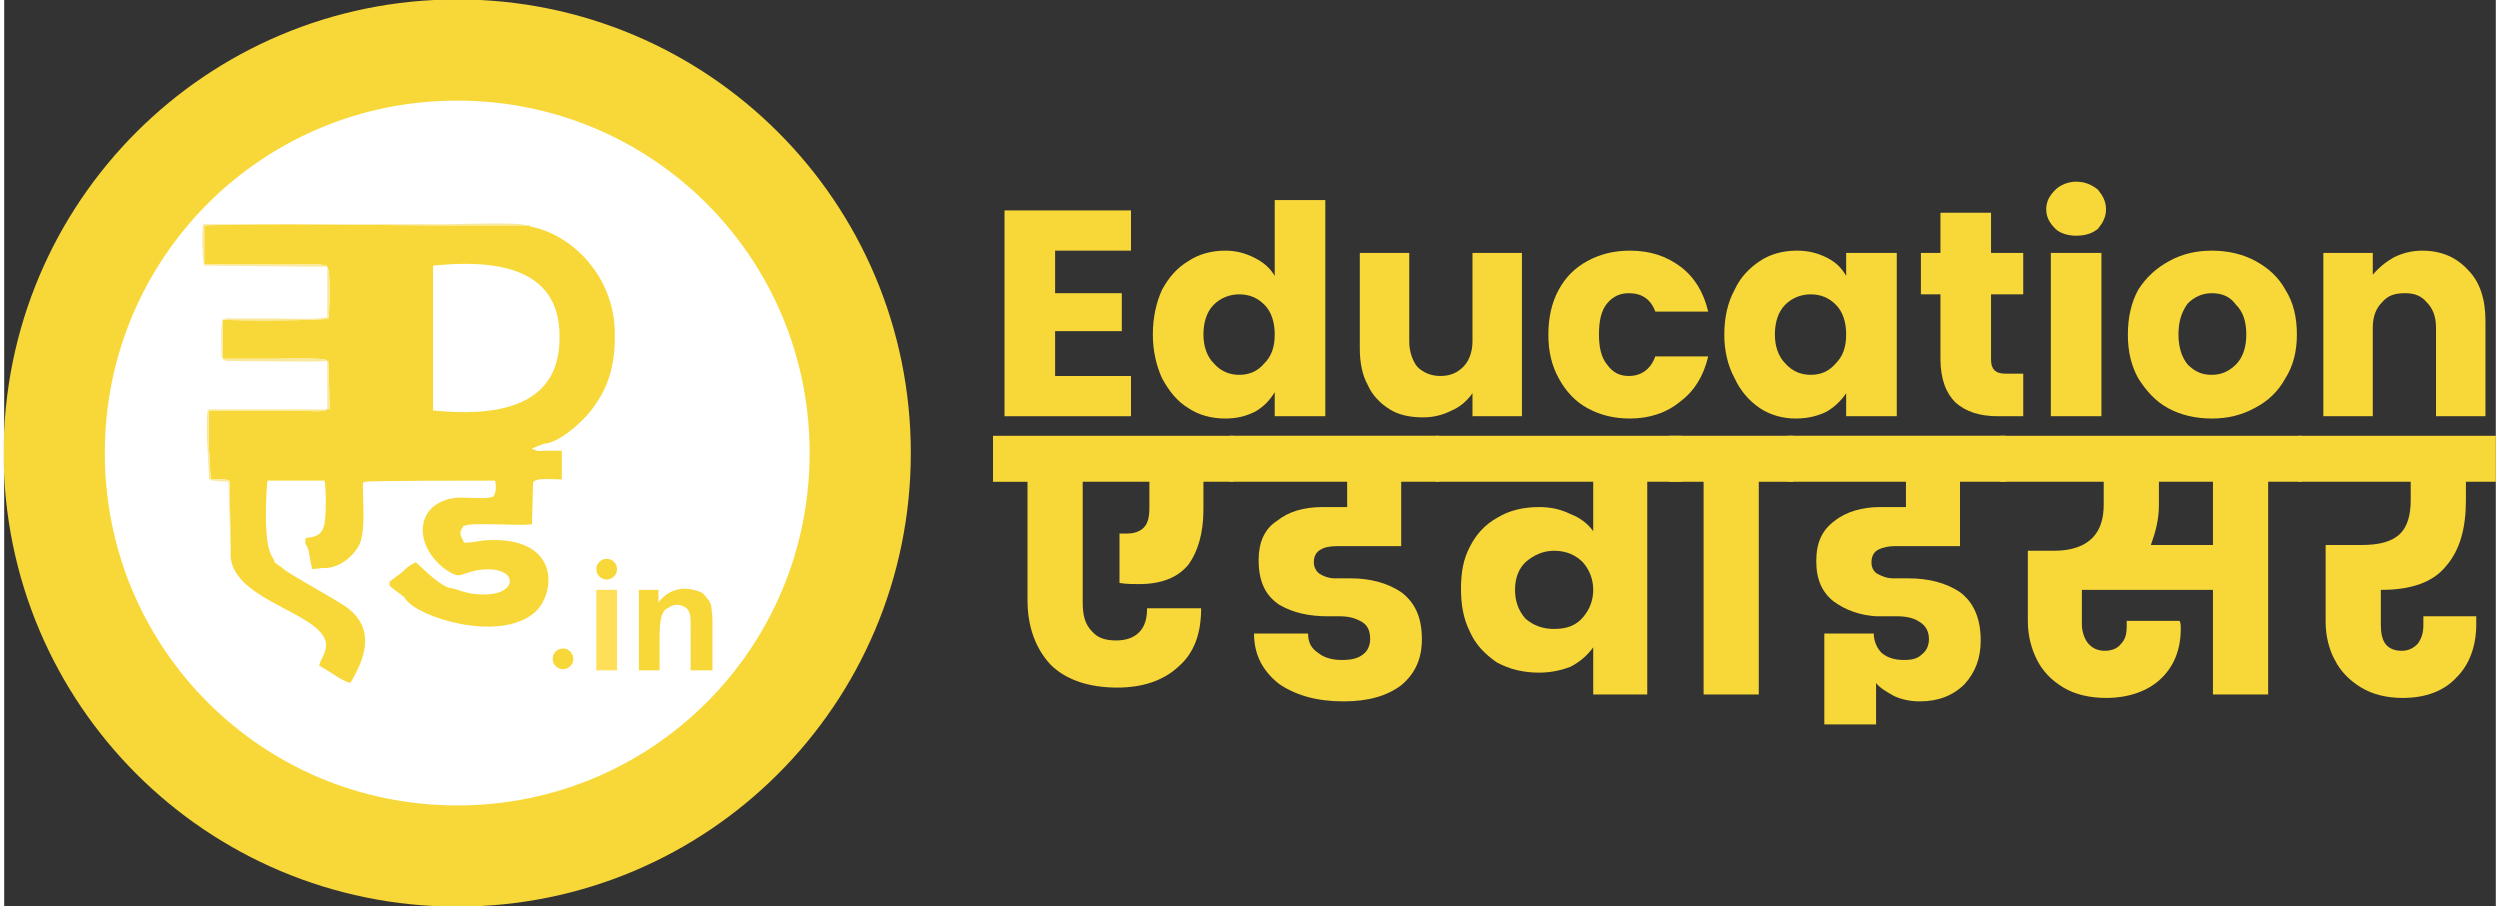 <?xml version="1.0" encoding="UTF-8"?>
<!DOCTYPE svg PUBLIC "-//W3C//DTD SVG 1.1//EN" "http://www.w3.org/Graphics/SVG/1.1/DTD/svg11.dtd">
<!-- Creator: CorelDRAW 2020 (64-Bit) -->
<svg xmlns="http://www.w3.org/2000/svg" xml:space="preserve" width="149px" height="54px" version="1.1" style="shape-rendering:geometricPrecision; text-rendering:geometricPrecision; image-rendering:optimizeQuality; fill-rule:evenodd; clip-rule:evenodd"
viewBox="0 0 21.67 7.88"
 xmlns:xlink="http://www.w3.org/1999/xlink"
 xmlns:xodm="http://www.corel.com/coreldraw/odm/2003">
 <rect x="0" y="0" width="21.67" height="7.88" fill="#333333" stroke="none"/>
 <defs>
  <style type="text/css">
   <![CDATA[
    .str0 {stroke:#F8D838;stroke-width:0.73;stroke-miterlimit:22.926}
    .fil1 {fill:none}
    .fil3 {fill:#F8D838}
    .fil4 {fill:#FAE99D}
    .fil2 {fill:white}
    .fil5 {fill:#F8D838;fill-rule:nonzero}
    .fil0 {fill:#F8D838;fill-rule:nonzero}
    .fil6 {fill:#FFDE59;fill-rule:nonzero}
   ]]>
  </style>
 </defs>
 <g id="Layer_x0020_1">
  <polygon class="fil0" points="9.14,2.18 9.14,2.55 9.72,2.55 9.72,2.88 9.14,2.88 9.14,3.27 9.8,3.27 9.8,3.62 8.7,3.62 8.7,1.83 9.8,1.83 9.8,2.18 "/>
  <path id="1" class="fil0" d="M9.99 2.91c0,-0.15 0.03,-0.28 0.08,-0.39 0.06,-0.11 0.13,-0.19 0.23,-0.25 0.09,-0.06 0.2,-0.09 0.32,-0.09 0.09,0 0.17,0.02 0.25,0.06 0.08,0.04 0.14,0.09 0.18,0.16l0 -0.66 0.44 0 0 1.88 -0.44 0 0 -0.21c-0.04,0.07 -0.1,0.13 -0.17,0.17 -0.08,0.04 -0.16,0.06 -0.26,0.06 -0.12,0 -0.23,-0.03 -0.32,-0.09 -0.1,-0.06 -0.17,-0.15 -0.23,-0.26 -0.05,-0.11 -0.08,-0.24 -0.08,-0.38zm1.06 0c0,-0.11 -0.03,-0.2 -0.09,-0.26 -0.06,-0.06 -0.13,-0.09 -0.22,-0.09 -0.08,0 -0.16,0.03 -0.22,0.09 -0.06,0.06 -0.09,0.15 -0.09,0.26 0,0.1 0.03,0.19 0.09,0.25 0.06,0.07 0.14,0.1 0.22,0.1 0.09,0 0.16,-0.03 0.22,-0.1 0.06,-0.06 0.09,-0.14 0.09,-0.25z"/>
  <path id="2" class="fil0" d="M13.2 2.2l0 1.42 -0.43 0 0 -0.2c-0.05,0.07 -0.11,0.12 -0.18,0.15 -0.08,0.04 -0.16,0.06 -0.25,0.06 -0.11,0 -0.21,-0.02 -0.29,-0.07 -0.08,-0.05 -0.15,-0.12 -0.19,-0.21 -0.05,-0.09 -0.07,-0.2 -0.07,-0.32l0 -0.83 0.43 0 0 0.77c0,0.09 0.03,0.17 0.07,0.22 0.05,0.05 0.12,0.08 0.2,0.08 0.09,0 0.15,-0.03 0.2,-0.08 0.05,-0.05 0.08,-0.13 0.08,-0.22l0 -0.77 0.43 0z"/>
  <path id="3" class="fil0" d="M13.43 2.91c0,-0.15 0.03,-0.28 0.09,-0.39 0.06,-0.11 0.14,-0.19 0.25,-0.25 0.11,-0.06 0.23,-0.09 0.37,-0.09 0.18,0 0.32,0.05 0.44,0.14 0.12,0.09 0.2,0.22 0.24,0.39l-0.46 0c-0.04,-0.11 -0.12,-0.16 -0.23,-0.16 -0.08,0 -0.14,0.03 -0.19,0.09 -0.05,0.06 -0.07,0.15 -0.07,0.27 0,0.11 0.02,0.2 0.07,0.26 0.05,0.07 0.11,0.1 0.19,0.1 0.11,0 0.19,-0.06 0.23,-0.17l0.46 0c-0.04,0.17 -0.12,0.3 -0.24,0.39 -0.12,0.1 -0.27,0.15 -0.44,0.15 -0.14,0 -0.26,-0.03 -0.37,-0.09 -0.11,-0.06 -0.19,-0.15 -0.25,-0.26 -0.06,-0.11 -0.09,-0.23 -0.09,-0.38z"/>
  <path id="4" class="fil0" d="M14.96 2.91c0,-0.15 0.03,-0.28 0.09,-0.39 0.05,-0.11 0.13,-0.19 0.22,-0.25 0.09,-0.06 0.2,-0.09 0.32,-0.09 0.1,0 0.18,0.02 0.26,0.06 0.08,0.04 0.13,0.09 0.17,0.16l0 -0.2 0.44 0 0 1.42 -0.44 0 0 -0.2c-0.04,0.06 -0.1,0.12 -0.17,0.16 -0.08,0.04 -0.17,0.06 -0.27,0.06 -0.11,0 -0.22,-0.03 -0.31,-0.09 -0.09,-0.06 -0.17,-0.15 -0.22,-0.26 -0.06,-0.11 -0.09,-0.24 -0.09,-0.38zm1.06 0c0,-0.11 -0.03,-0.2 -0.09,-0.26 -0.06,-0.06 -0.13,-0.09 -0.22,-0.09 -0.08,0 -0.16,0.03 -0.22,0.09 -0.06,0.06 -0.09,0.15 -0.09,0.26 0,0.1 0.03,0.19 0.09,0.25 0.06,0.07 0.14,0.1 0.22,0.1 0.09,0 0.16,-0.03 0.22,-0.1 0.06,-0.06 0.09,-0.14 0.09,-0.25z"/>
  <path id="5" class="fil0" d="M17.56 3.25l0 0.37 -0.22 0c-0.16,0 -0.28,-0.04 -0.37,-0.12 -0.08,-0.08 -0.13,-0.2 -0.13,-0.38l0 -0.56 -0.17 0 0 -0.36 0.17 0 0 -0.35 0.44 0 0 0.35 0.28 0 0 0.36 -0.28 0 0 0.57c0,0.04 0.01,0.07 0.03,0.09 0.02,0.02 0.05,0.03 0.1,0.03l0.15 0z"/>
  <path id="6" class="fil0" d="M18.02 2.05c-0.07,0 -0.14,-0.02 -0.18,-0.06 -0.05,-0.05 -0.08,-0.1 -0.08,-0.17 0,-0.07 0.03,-0.12 0.08,-0.17 0.04,-0.04 0.11,-0.07 0.18,-0.07 0.08,0 0.14,0.03 0.19,0.07 0.04,0.05 0.07,0.1 0.07,0.17 0,0.07 -0.03,0.12 -0.07,0.17 -0.05,0.04 -0.11,0.06 -0.19,0.06zm0.22 0.15l0 1.42 -0.44 0 0 -1.42 0.44 0z"/>
  <path id="7" class="fil0" d="M19.2 3.64c-0.14,0 -0.27,-0.03 -0.38,-0.09 -0.11,-0.06 -0.19,-0.15 -0.26,-0.26 -0.06,-0.11 -0.09,-0.23 -0.09,-0.38 0,-0.15 0.03,-0.28 0.09,-0.39 0.07,-0.11 0.16,-0.19 0.27,-0.25 0.11,-0.06 0.23,-0.09 0.37,-0.09 0.14,0 0.27,0.03 0.38,0.09 0.11,0.06 0.2,0.14 0.26,0.25 0.07,0.11 0.1,0.24 0.1,0.39 0,0.14 -0.03,0.27 -0.1,0.38 -0.06,0.11 -0.15,0.2 -0.27,0.26 -0.11,0.06 -0.23,0.09 -0.37,0.09zm0 -0.38c0.08,0 0.15,-0.03 0.21,-0.09 0.06,-0.06 0.09,-0.15 0.09,-0.26 0,-0.12 -0.03,-0.2 -0.09,-0.26 -0.05,-0.07 -0.12,-0.1 -0.21,-0.1 -0.08,0 -0.15,0.03 -0.21,0.09 -0.05,0.07 -0.08,0.15 -0.08,0.27 0,0.11 0.03,0.2 0.08,0.26 0.06,0.06 0.12,0.09 0.21,0.09z"/>
  <path id="8" class="fil0" d="M21.03 2.18c0.17,0 0.3,0.06 0.4,0.17 0.1,0.1 0.15,0.25 0.15,0.44l0 0.83 -0.43 0 0 -0.77c0,-0.1 -0.03,-0.17 -0.08,-0.22 -0.05,-0.06 -0.11,-0.08 -0.19,-0.08 -0.09,0 -0.15,0.02 -0.2,0.08 -0.05,0.05 -0.08,0.12 -0.08,0.22l0 0.77 -0.43 0 0 -1.42 0.43 0 0 0.19c0.05,-0.06 0.11,-0.11 0.18,-0.15 0.08,-0.04 0.16,-0.06 0.25,-0.06z"/>
  <path id="9" class="fil0" d="M10.69 4.19l-0.26 0 0 0.24c0,0.21 -0.05,0.37 -0.13,0.48 -0.09,0.11 -0.23,0.17 -0.43,0.17 -0.06,0 -0.11,0 -0.17,-0.01l0 -0.43c0.02,0 0.04,0 0.07,0 0.06,0 0.11,-0.02 0.14,-0.05 0.04,-0.04 0.05,-0.1 0.05,-0.18l0 -0.22 -0.58 0 0 1.05c0,0.11 0.02,0.19 0.08,0.25 0.05,0.06 0.12,0.08 0.21,0.08 0.08,0 0.15,-0.02 0.2,-0.07 0.05,-0.05 0.07,-0.12 0.07,-0.21l0.47 0c0,0.22 -0.06,0.39 -0.2,0.51 -0.13,0.12 -0.31,0.18 -0.53,0.18 -0.25,0 -0.45,-0.07 -0.58,-0.2 -0.13,-0.14 -0.2,-0.33 -0.2,-0.56l0 -1.03 -0.3 0 0 -0.4 2.09 0 0 0.4z"/>
  <path id="10" class="fil0" d="M11.59 4.75c-0.06,0 -0.11,0.01 -0.14,0.03 -0.04,0.02 -0.06,0.06 -0.06,0.11 0,0.04 0.02,0.08 0.05,0.1 0.03,0.02 0.08,0.04 0.13,0.04l0.14 0c0.17,0 0.32,0.04 0.44,0.12 0.12,0.09 0.18,0.22 0.18,0.41 0,0.17 -0.06,0.3 -0.18,0.4 -0.12,0.09 -0.28,0.14 -0.5,0.14 -0.23,0 -0.41,-0.05 -0.56,-0.15 -0.14,-0.11 -0.22,-0.25 -0.22,-0.44l0.47 0c0,0.08 0.03,0.13 0.09,0.17 0.05,0.04 0.12,0.06 0.2,0.06 0.08,0 0.14,-0.01 0.19,-0.05 0.04,-0.03 0.06,-0.08 0.06,-0.13 0,-0.07 -0.02,-0.12 -0.07,-0.15 -0.05,-0.03 -0.11,-0.05 -0.19,-0.05l-0.11 0c-0.16,0 -0.3,-0.03 -0.42,-0.1 -0.12,-0.08 -0.18,-0.2 -0.18,-0.39 0,-0.15 0.05,-0.27 0.16,-0.34 0.1,-0.08 0.23,-0.12 0.4,-0.12l0.21 0 0 -0.22 -1.02 0 0 -0.4 1.82 0 0 0.4 -0.33 0 0 0.56 -0.56 0z"/>
  <path id="11" class="fil0" d="M14.59 3.79l0 0.4 -0.3 0 0 1.85 -0.47 0 0 -0.41c-0.05,0.07 -0.12,0.13 -0.2,0.17 -0.08,0.03 -0.17,0.05 -0.27,0.05 -0.14,0 -0.26,-0.03 -0.37,-0.09 -0.1,-0.07 -0.18,-0.15 -0.23,-0.26 -0.06,-0.12 -0.08,-0.24 -0.08,-0.38 0,-0.14 0.02,-0.26 0.08,-0.37 0.05,-0.1 0.13,-0.19 0.24,-0.25 0.1,-0.06 0.22,-0.09 0.36,-0.09 0.1,0 0.19,0.02 0.27,0.06 0.08,0.03 0.15,0.08 0.2,0.15l0 -0.43 -1.37 0 0 -0.4 2.14 0zm-1.11 1.68c0.11,0 0.19,-0.03 0.25,-0.1 0.06,-0.07 0.09,-0.15 0.09,-0.24l0 0c0,-0.09 -0.03,-0.17 -0.09,-0.24 -0.06,-0.06 -0.14,-0.1 -0.25,-0.1 -0.1,0 -0.18,0.04 -0.25,0.1 -0.06,0.06 -0.09,0.14 -0.09,0.24 0,0.1 0.03,0.18 0.09,0.25 0.07,0.06 0.15,0.09 0.25,0.09z"/>
  <polygon id="12" class="fil0" points="14.78,4.19 14.48,4.19 14.48,3.79 15.56,3.79 15.56,4.19 15.26,4.19 15.26,6.04 14.78,6.04 "/>
  <path id="13" class="fil0" d="M16.44 4.75c-0.05,0 -0.1,0.01 -0.14,0.03 -0.04,0.02 -0.06,0.06 -0.06,0.11 0,0.05 0.02,0.08 0.05,0.1 0.04,0.02 0.08,0.04 0.14,0.04l0.13 0c0.18,0 0.33,0.04 0.45,0.12 0.12,0.09 0.18,0.23 0.18,0.42 0,0.16 -0.05,0.28 -0.14,0.38 -0.1,0.1 -0.23,0.15 -0.39,0.15 -0.09,0 -0.17,-0.02 -0.23,-0.05 -0.07,-0.04 -0.12,-0.07 -0.15,-0.11l0 0.36 -0.45 0 0 -0.79 0.43 0c0,0.07 0.03,0.13 0.07,0.17 0.05,0.04 0.11,0.06 0.19,0.06 0.07,0 0.12,-0.01 0.16,-0.05 0.04,-0.03 0.06,-0.08 0.06,-0.13 0,-0.07 -0.03,-0.12 -0.08,-0.15 -0.04,-0.03 -0.11,-0.05 -0.19,-0.05 -0.08,0 -0.14,0 -0.19,0 -0.14,-0.01 -0.26,-0.05 -0.37,-0.13 -0.1,-0.08 -0.15,-0.19 -0.15,-0.35 0,-0.16 0.05,-0.27 0.16,-0.35 0.1,-0.08 0.24,-0.12 0.4,-0.12l0.22 0 0 -0.22 -1.03 0 0 -0.4 1.9 0 0 0.4 -0.4 0 0 0.56 -0.57 0z"/>
  <path id="14" class="fil0" d="M19.98 4.19l-0.29 0 0 1.85 -0.48 0 0 -0.91 -1.14 0 0 0.3c0,0.06 0.02,0.12 0.05,0.16 0.04,0.05 0.09,0.07 0.15,0.07 0.06,0 0.11,-0.02 0.14,-0.06 0.04,-0.04 0.05,-0.09 0.05,-0.16l0 -0.04 0.46 0c0.01,0.02 0.01,0.04 0.01,0.07 0,0.18 -0.06,0.33 -0.18,0.44 -0.11,0.1 -0.27,0.16 -0.47,0.16 -0.14,0 -0.27,-0.03 -0.37,-0.09 -0.1,-0.06 -0.18,-0.14 -0.23,-0.24 -0.05,-0.1 -0.08,-0.21 -0.08,-0.34l0 -0.61 0.23 0c0.15,0 0.26,-0.04 0.33,-0.11 0.07,-0.07 0.1,-0.17 0.1,-0.29l0 -0.2 -0.9 0 0 -0.4 2.62 0 0 0.4zm-0.77 0l-0.47 0 0 0.2c0,0.13 -0.03,0.24 -0.07,0.35l0.54 0 0 -0.55z"/>
  <path id="15" class="fil0" d="M20.67 5.13l0 0.3c0,0.07 0.01,0.13 0.04,0.17 0.03,0.04 0.08,0.06 0.14,0.06 0.06,0 0.1,-0.02 0.14,-0.06 0.03,-0.04 0.05,-0.09 0.05,-0.16l0 -0.08 0.46 0 0 0.07c0,0.19 -0.06,0.35 -0.17,0.46 -0.11,0.12 -0.27,0.18 -0.47,0.18 -0.14,0 -0.26,-0.03 -0.36,-0.09 -0.1,-0.06 -0.18,-0.14 -0.23,-0.24 -0.05,-0.09 -0.08,-0.21 -0.08,-0.33l0 -0.67 0.31 0c0.16,0 0.27,-0.03 0.34,-0.1 0.06,-0.06 0.09,-0.16 0.09,-0.29l0 -0.16 -0.98 0 0 -0.4 1.72 0 0 0.4 -0.26 0 0 0.16c0,0.24 -0.05,0.43 -0.17,0.57 -0.11,0.14 -0.3,0.21 -0.56,0.21l-0.01 0z"/>
  <path class="fil1 str0" d="M3.94 0.36c1.98,0 3.58,1.6 3.58,3.58 0,1.98 -1.6,3.58 -3.58,3.58 -1.98,0 -3.58,-1.6 -3.58,-3.58 0,-1.98 1.6,-3.58 3.58,-3.58z"/>
  <path class="fil2 str0" d="M3.94 0.51c1.9,0 3.43,1.53 3.43,3.43 0,1.9 -1.53,3.43 -3.43,3.43 -1.9,0 -3.43,-1.53 -3.43,-3.43 0,-1.9 1.53,-3.43 3.43,-3.43z"/>
  <path class="fil3" d="M3.73 2.31c0.5,-0.05 1.11,-0.01 1.1,0.63 0,0.63 -0.6,0.68 -1.1,0.63l0 -1.26zm-0.92 0.01c0.03,0.03 0.02,0.4 0.01,0.45 -0.06,0.02 -0.83,0.02 -0.92,0.01l0 0.34c0.15,0 0.32,0 0.46,0 0.06,0 0.39,-0.01 0.44,0.01l0.01 0.01c0.03,0.01 0,-0.02 0.01,0.02l0.01 0.36c0,0.08 0,0.02 -0.02,0.04 -0.04,0.03 -0.18,0.01 -0.24,0.01l-0.79 0c0,0.08 0,0.23 0,0.31 0,0.06 0.01,0.08 0.01,0.14 0,0.05 0,0.1 0.01,0.15 0.05,0 0.11,-0.01 0.16,0.01l0.01 0.61c-0.04,0.43 0.8,0.53 0.83,0.81 0,0.09 -0.05,0.13 -0.06,0.19 0.08,0.04 0.19,0.13 0.27,0.15 0.14,-0.23 0.21,-0.47 -0.02,-0.65 -0.09,-0.07 -0.54,-0.31 -0.57,-0.35l-0.07 -0.05c0,-0.01 0,-0.01 0,-0.01l-0.02 -0.04c-0.08,-0.11 -0.05,-0.59 -0.04,-0.66l0.47 0c0.06,0 0.01,-0.01 0.03,0.02 0.01,0.09 0.01,0.24 0,0.32 -0.01,0.12 -0.06,0.15 -0.17,0.16l0 0.05c0.04,0.05 0.03,0.12 0.06,0.22l0.09 -0.01c0.15,0.01 0.29,-0.12 0.33,-0.23 0.04,-0.13 0.02,-0.34 0.02,-0.48 0,-0.04 0,-0.03 0.02,-0.04 0.01,-0.01 1.05,-0.01 1.13,-0.01 0.01,0.05 0.01,0.09 -0.01,0.13 -0.01,0.04 -0.26,0.01 -0.34,0.02 -0.36,0.05 -0.36,0.43 -0.07,0.63 0.12,0.08 0.11,0.03 0.26,0 0.37,-0.06 0.38,0.22 0.05,0.21 -0.15,0 -0.21,-0.05 -0.3,-0.06 -0.11,-0.05 -0.21,-0.16 -0.28,-0.22 -0.1,0.05 -0.09,0.07 -0.15,0.11l-0.08 0.06c0.01,0.05 -0.02,0.01 0.02,0.05l0.08 0.06c0.02,0.02 0.01,0.01 0.03,0.02 0,0 0,0.01 0,0.01 0.01,0 0.01,0.01 0.01,0.01 0.11,0.16 0.81,0.38 1.12,0.12 0.19,-0.16 0.24,-0.68 -0.44,-0.63 -0.06,0.01 -0.11,0.02 -0.17,0.02 -0.01,-0.03 -0.04,-0.06 -0.03,-0.1l0.01 -0.02c0,-0.01 0,-0.01 0.01,-0.01 0,0 0,-0.01 0,-0.01 0.03,-0.03 0.21,-0.02 0.27,-0.02 0.11,0 0.23,0.01 0.33,0l0.01 -0.36c0.01,-0.05 0.17,-0.03 0.25,-0.03l0 -0.25c-0.04,0 -0.09,0 -0.14,0 -0.05,0 -0.06,0.01 -0.1,-0.01 0,0 -0.01,0 -0.01,0 0,-0.01 -0.01,-0.01 -0.01,-0.01l0.1 -0.04c0.16,-0.01 0.39,-0.24 0.45,-0.34 0.13,-0.18 0.18,-0.39 0.17,-0.66 -0.02,-0.45 -0.35,-0.81 -0.73,-0.89l-0.04 -0.01 -0.69 0c-0.66,0 -1.49,-0.02 -2.11,0l0 0.34 0.96 0c0.04,0 0.06,0 0.1,0.01l0.01 0.01z"/>
  <path class="fil4" d="M2.81 2.32l0 0.44c-0.11,0.02 -0.33,0.01 -0.46,0.01l-0.34 0c-0.04,0 -0.08,-0.01 -0.11,0.01 -0.02,0.03 -0.01,0.29 -0.01,0.31 0.01,0.05 -0.03,-0.03 0.01,0.03 0.02,0.02 0.02,0.02 0.1,0.02 0.2,0 0.67,0.01 0.81,0l0 0.42 -1.04 0c-0.02,0.16 0,0.36 0.01,0.55 0,0.07 0,0.06 0.02,0.06 0.01,0.01 -0.01,0.01 0.02,0.01l0.13 0.01 0.02 0.6 -0.01 -0.61c-0.05,-0.02 -0.11,-0.01 -0.16,-0.01 -0.01,-0.05 -0.01,-0.1 -0.01,-0.15 0,-0.06 -0.01,-0.08 -0.01,-0.14 0,-0.08 0,-0.23 0,-0.31l0.79 0c0.06,0 0.2,0.02 0.24,-0.01 0.02,-0.02 0.02,0.04 0.02,-0.04l-0.01 -0.36c-0.01,-0.04 0.02,-0.01 -0.01,-0.02l-0.01 -0.01c-0.05,-0.02 -0.38,-0.01 -0.44,-0.01 -0.14,0 -0.31,0 -0.46,0l0 -0.34c0.09,0.01 0.86,0.01 0.92,-0.01 0.01,-0.05 0.02,-0.42 -0.01,-0.45l-0.01 -0.01c-0.04,-0.01 -0.06,-0.01 -0.1,-0.01l-0.96 0 0 -0.34c0.62,-0.02 1.45,0 2.11,0l0.69 0 0.04 0.01c-0.02,-0.01 0.02,-0.02 -0.04,-0.01 -0.03,-0.03 -0.63,-0.01 -0.68,-0.01l-2.13 0c-0.01,0.06 -0.01,0.3 0.01,0.36l1.07 0.01z"/>
  <path class="fil5" d="M6.16 5.83l-0.19 0 0 -0.35c0,-0.08 0,-0.13 -0.01,-0.15 -0.01,-0.02 -0.02,-0.04 -0.04,-0.05 -0.02,-0.01 -0.04,-0.02 -0.06,-0.02 -0.04,0 -0.06,0.01 -0.09,0.03 -0.03,0.01 -0.04,0.04 -0.05,0.06 -0.01,0.03 -0.02,0.09 -0.02,0.17l0 0.31 -0.18 0 0 -0.7 0.17 0 0 0.11c0.06,-0.08 0.14,-0.12 0.23,-0.12 0.04,0 0.08,0.01 0.11,0.02 0.04,0.01 0.06,0.03 0.08,0.06 0.02,0.02 0.03,0.04 0.04,0.07 0,0.03 0.01,0.07 0.01,0.13l0 0.43z"/>
  <polygon class="fil6" points="5.15,5.83 5.15,5.13 5.33,5.13 5.33,5.83 "/>
  <circle class="fil3" cx="5.24" cy="4.95" r="0.09"/>
  <circle class="fil3" cx="4.86" cy="5.73" r="0.09"/>
 </g>
</svg>

